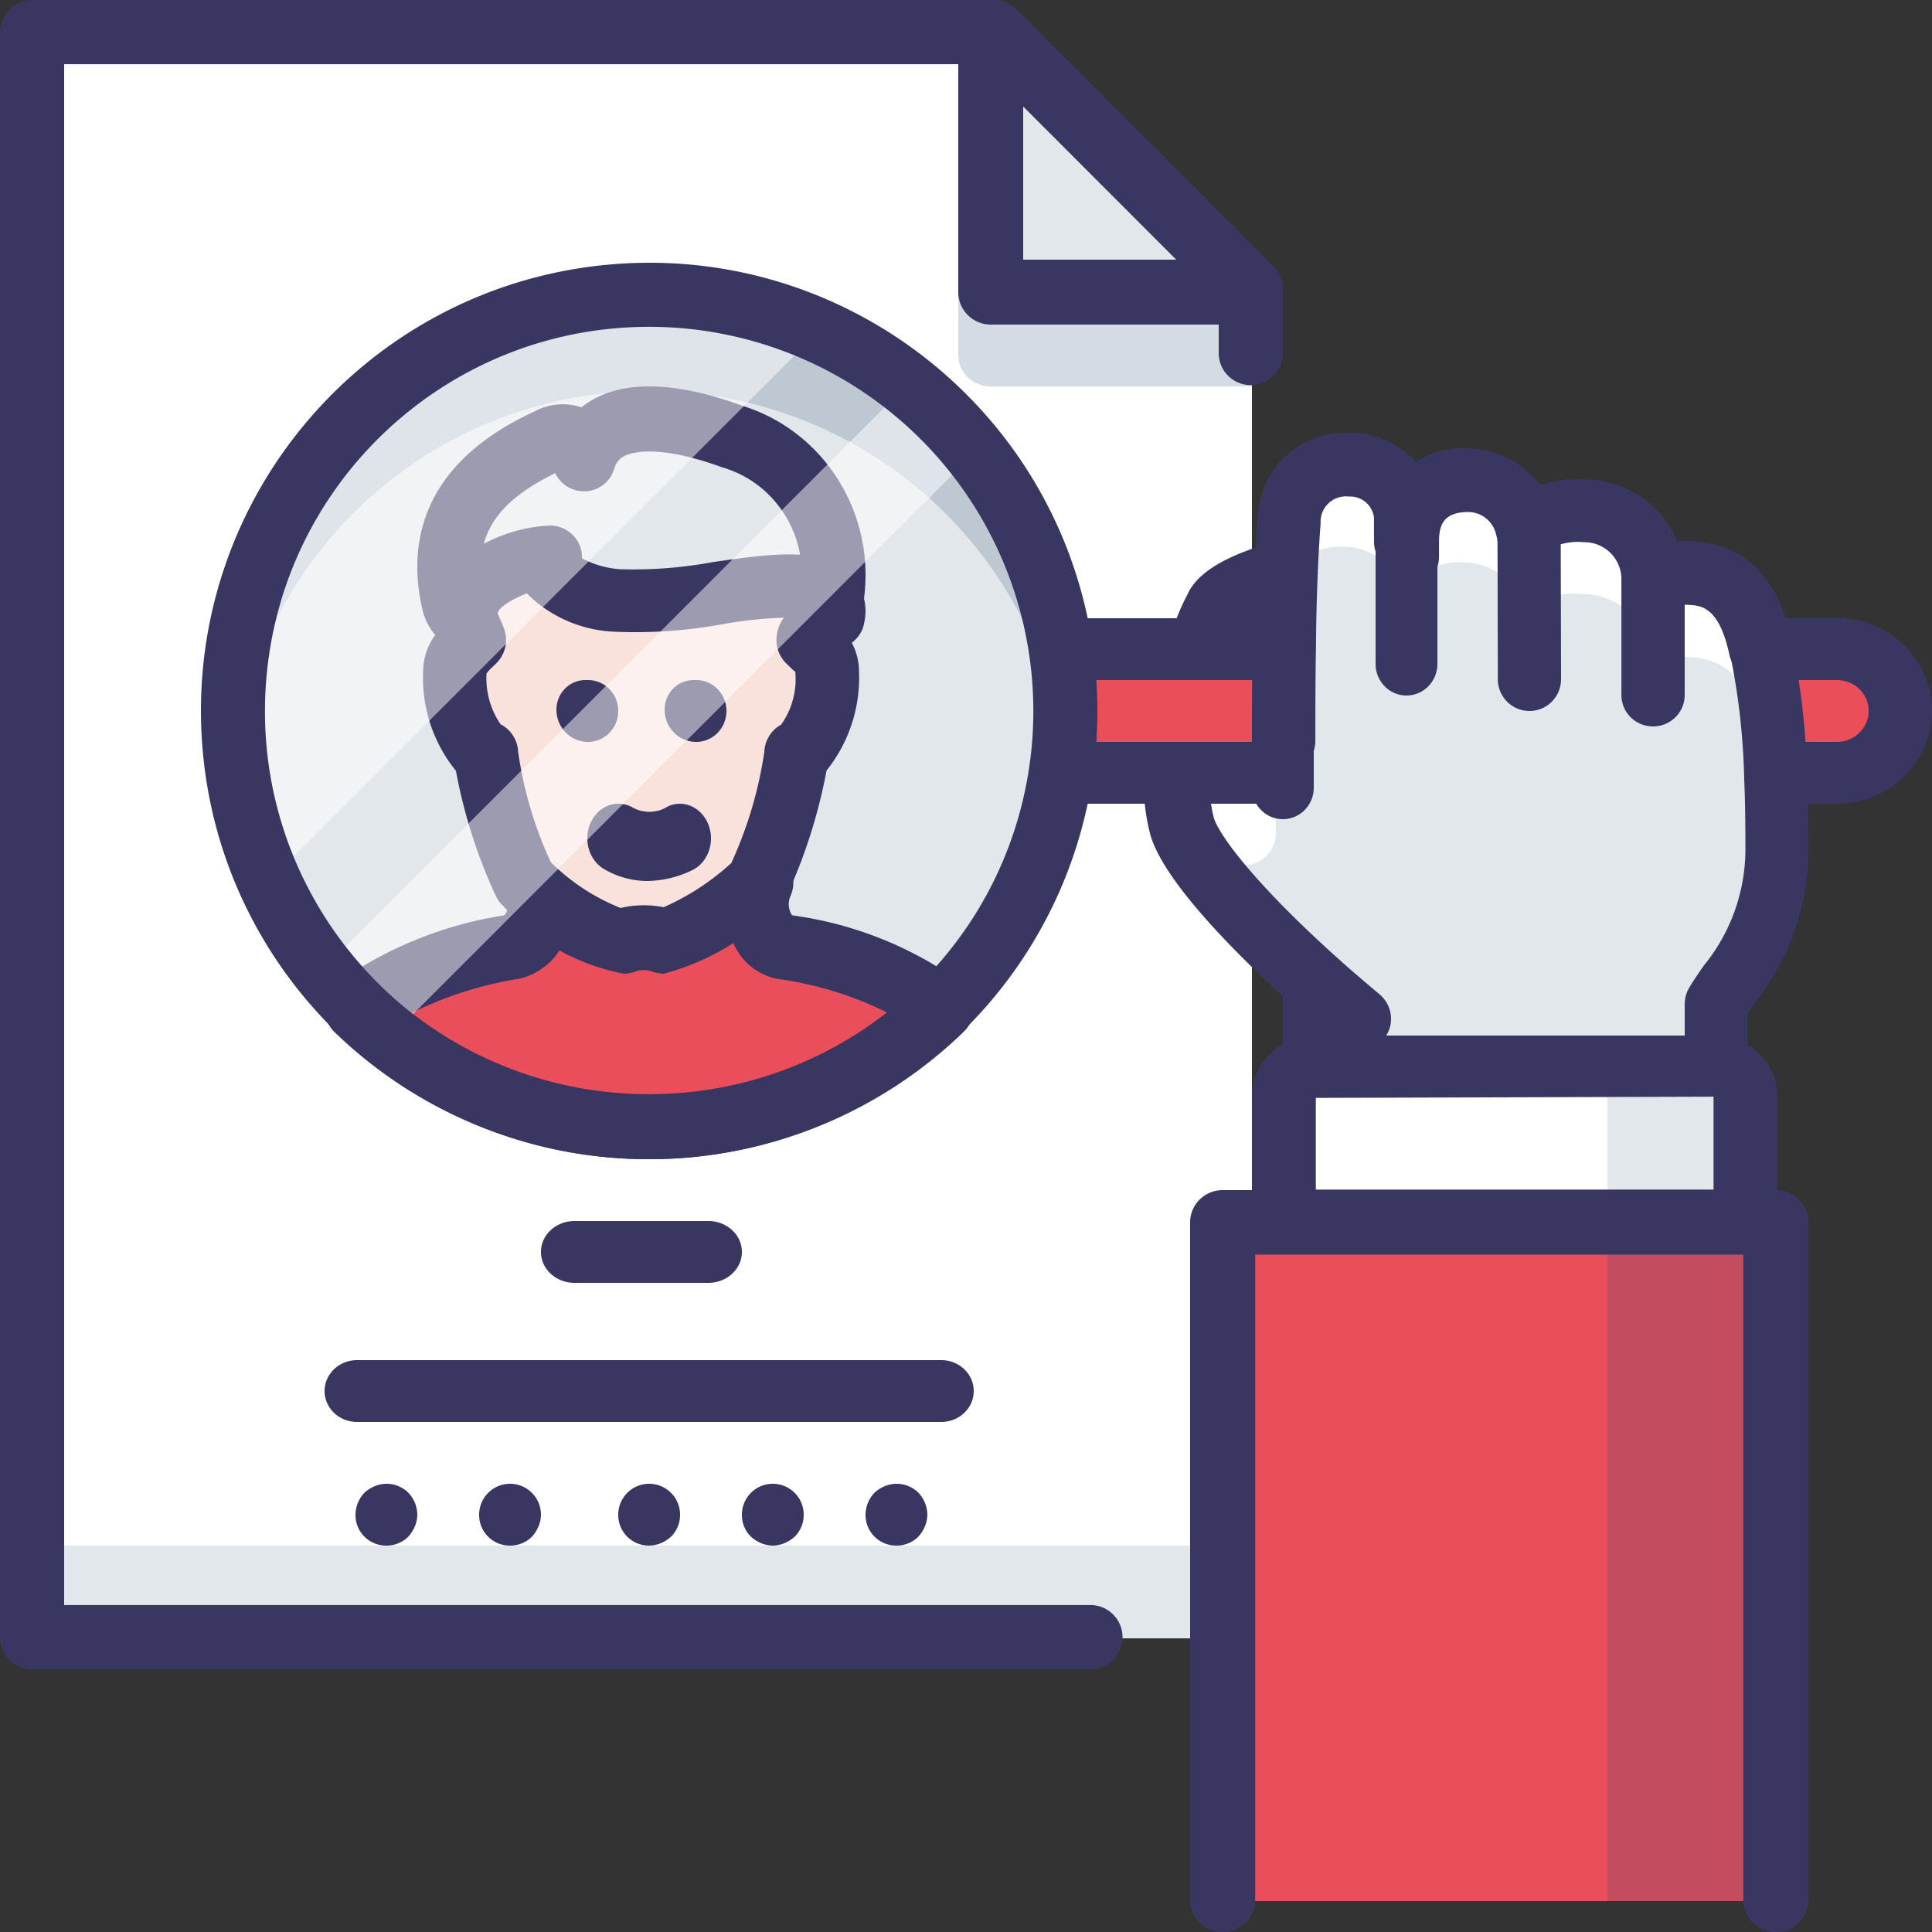 <svg xmlns="http://www.w3.org/2000/svg" width="125" height="125" viewBox="0 0 125 125">
    <rect x="0" y="0" width="125" height="125" fill="#333333" stroke="none"/>
    <g fill="none" fill-rule="nonzero">
        <path fill="#FFF" d="M81 106H2V2h62.368L81 18.64z"/>
        <path fill="#E2E7EB" d="M64 2v17h17z"/>
        <path fill="#2C4B75" d="M62 19v4c0 1.105.945 2 2.111 2H81v-6H62z" opacity=".2"/>
        <path fill="#E2E7EB" d="M2 100h83v6H2z"/>
        <path fill="#393661" d="M60.9 92H23.1c-1.16 0-2.1-.895-2.1-2s.94-2 2.1-2h37.8c1.16 0 2.1.895 2.1 2s-.94 2-2.1 2zM58 100a1.98 1.98 0 0 1-2-2.001c.007-.53.215-1.038.58-1.421.194-.177.417-.32.66-.42a1.996 1.996 0 0 1 2.18.42c.365.383.572.89.58 1.42-.003.262-.058.52-.16.76a2.345 2.345 0 0 1-.42.661A1.983 1.983 0 0 1 58 100zM50 100a2 2 0 0 1-.76-.16 2.303 2.303 0 0 1-.66-.42A1.979 1.979 0 0 1 48 98a2 2 0 1 1 4 0 1.983 1.983 0 0 1-.58 1.42 2.308 2.308 0 0 1-.66.42c-.24.102-.499.157-.76.16zM42 100a1.98 1.98 0 0 1-2-2 2 2 0 1 1 4 0 1.983 1.983 0 0 1-.58 1.42 2.308 2.308 0 0 1-.66.42c-.24.102-.499.157-.76.16zM33 100a1.98 1.98 0 0 1-2-2 2 2 0 0 1 4 0c-.003.261-.058.52-.16.76a2.343 2.343 0 0 1-.42.66A1.984 1.984 0 0 1 33 100zM25 100a1.98 1.98 0 0 1-2-2.001c.007-.53.215-1.038.58-1.421.194-.177.417-.32.66-.42a1.996 1.996 0 0 1 2.18.42c.365.383.572.89.58 1.42-.003.262-.058.52-.16.76a2.345 2.345 0 0 1-.42.661A1.983 1.983 0 0 1 25 100zM45.833 83h-8.666C35.97 83 35 82.105 35 81s.97-2 2.167-2h8.666C47.03 79 48 79.895 48 81s-.97 2-2.167 2z"/>
        <path fill="#393661" d="M70.55 108H2.075A2.074 2.074 0 0 1 0 105.923V2.077A2.078 2.078 0 0 1 2.075 0h62.25c.55 0 1.078.219 1.467.609l16.6 16.615c.39.39.608.917.608 1.468v4.085a2.076 2.076 0 1 1-4.15 0v-3.225L63.466 4.154H4.15v99.692h66.4a2.076 2.076 0 0 1 0 4.154z"/>
        <path fill="#393661" d="M80.9 21H64.1a2.1 2.1 0 0 1-2.1-2.1V2.1a2.1 2.1 0 0 1 4.2 0v14.7h14.7a2.1 2.1 0 1 1 0 4.2z"/>
        <path fill="#EA4E5A" d="M114 42h4.853c2.287.006 4.14 1.794 4.147 4-.016 2.203-1.864 3.984-4.147 4h-3.92a43.135 43.135 0 0 0-.912-7.88c0-.04-.021-.08-.021-.12z"/>
        <path fill="#E2E7EB" d="M110.935 69H84.567v-5.42l.126-.145c-5.16-4.692-7.835-8.14-8.34-9.842a11.193 11.193 0 0 1-.337-3.384v-.021h6.529v-2.18c0-1.828 0-3.966.042-6.126.021-2.865.126-5.793.316-8.222A3.684 3.684 0 0 1 84.093 31a3.793 3.793 0 0 1 2.77-.996c2.004-.06 3.69 1.472 3.79 3.447v1.557a3.642 3.642 0 0 1 1.074-2.949 3.755 3.755 0 0 1 2.991-1.058c1.787-.007 3.357 1.167 3.833 2.865l.232-.062a6.223 6.223 0 0 1 3.665-.81c2.394.053 4.342 1.92 4.465 4.278h.105a6.434 6.434 0 0 1 2.464-.27c2.548.187 3.833 1.951 4.465 4.88h.021c0 .04.021.082.021.124.554 2.694.865 5.432.927 8.18.063 1.371.084 2.95.084 4.818 0 5.336-2.885 7.994-4.065 9.988V69z"/>
        <path fill="#FFF" d="M78.01 56h2.431a2.114 2.114 0 0 0 2.106-2.117c.004-2.034.014-4.995.04-6.372.021-2.929.126-5.92.316-8.404a3.803 3.803 0 0 1 1.19-2.717 3.744 3.744 0 0 1 2.77-1.018c2.004-.062 3.69 1.504 3.79 3.523v1.592a3.77 3.77 0 0 1 1.074-3.015 3.708 3.708 0 0 1 2.991-1.081 3.966 3.966 0 0 1 3.833 2.928l.232-.063a6.114 6.114 0 0 1 3.665-.828c2.394.054 4.342 1.961 4.465 4.372h.105a6.305 6.305 0 0 1 2.464-.276c2.548.19 3.833 1.995 4.465 4.987h.02c0 .043.022.085.022.127.548 2.725.857 5.493.922 8.273.042-.44.089-.874.089-1.354 0-1.91-.021-3.523-.084-4.924a47.734 47.734 0 0 0-.927-8.361c0-.043-.021-.085-.021-.128h-.021c-.632-2.992-1.917-4.796-4.465-4.987a6.305 6.305 0 0 0-2.464.276h-.106c-.122-2.41-2.07-4.317-4.464-4.372a6.114 6.114 0 0 0-3.665.828l-.232.064a3.966 3.966 0 0 0-3.833-2.929 3.708 3.708 0 0 0-2.991 1.082 3.77 3.77 0 0 0-1.074 3.014v-1.592c-.1-2.018-1.786-3.585-3.79-3.523a3.744 3.744 0 0 0-2.77 1.018 3.803 3.803 0 0 0-1.19 2.717c-.19 2.483-.295 5.476-.316 8.404-.042 2.208-.042 4.393-.042 6.261v2.228h-6.53v.022c-.06 1.163.054 2.33.338 3.459.395 1.045.954 2.02 1.657 2.886z"/>
        <path fill="#EA4E5A" d="M82.96 47.9V50H69a26.476 26.476 0 0 0 0-8h14c-.04 2.08-.04 4.14-.04 5.9z"/>
        <path fill="#E2E7EB" d="M68.688 41.846a27.84 27.84 0 0 1 0 8.308c-2.17 13.935-14.702 23.853-28.767 22.764C25.857 71.83 15 60.103 15 46s10.857-25.83 24.921-26.918c14.065-1.089 26.597 8.83 28.767 22.764z"/>
        <path fill="#2C4B75" d="M42.001 25.297c13.31-.001 24.636 9.621 26.687 22.672.053.34.08.687.119 1.031a26.247 26.247 0 0 0-.119-7.214c-2.206-14.474-15.71-24.51-30.325-22.539C23.747 21.218 13.432 34.467 15.197 49 16.774 35.492 28.3 25.3 42 25.297z" opacity=".2"/>
        <path fill="#393661" d="M87.87 68c-.509 0-1.002-.18-1.388-.505a113.11 113.11 0 0 1-3.016-2.614c-2.96-2.67-8.072-7.635-9.024-10.816a13.085 13.085 0 0 1-.425-4.049 2.079 2.079 0 0 1 1.123-1.77 2.168 2.168 0 0 1 2.128.068 2.072 2.072 0 0 1 1.004 1.836 9.138 9.138 0 0 0 .264 2.773c.274.918 2.242 3.863 7.82 8.899.88.8 1.862 1.637 2.905 2.516.674.569.916 1.488.606 2.304A2.128 2.128 0 0 1 87.87 68zM78.089 43a2.057 2.057 0 0 1-1.716-.956 2.343 2.343 0 0 1-.24-2.045c.182-.486.394-.958.633-1.415l.143-.289c.686-1.324 2.512-2.38 5.466-3.22 1.114-.314 2.256.39 2.553 1.573.298 1.183-.36 2.4-1.472 2.72a12.905 12.905 0 0 0-2.948 1.197l-.06.12a7.972 7.972 0 0 0-.403.872C79.74 42.425 78.96 43 78.09 43zM91 45c-.53 0-1.04-.216-1.414-.6A2.073 2.073 0 0 1 89 42.952v-6.904c0-1.13.895-2.048 2-2.048s2 .917 2 2.048v6.904c0 .543-.21 1.064-.586 1.448-.375.384-.884.6-1.414.6z"/>
        <path fill="#393661" d="M68.137 52c-1.18 0-.137-.895-.137-2s-1.043-2 .137-2h14.726c1.18 0 2.137.895 2.137 2s-.957 2-2.137 2H68.137zM68.137 44C66.957 44 67 43.105 67 42s-.043-2 1.137-2h14.726c1.18 0 2.137.895 2.137 2s-.957 2-2.137 2H68.137z"/>
        <path fill="#393661" d="M83.051 50a2.046 2.046 0 0 1-1.45-.604A2.066 2.066 0 0 1 81 47.938c0-1.825 0-3.961.04-6.12.022-2.983.134-5.933.315-8.284a5.738 5.738 0 0 1 1.808-3.996 5.681 5.681 0 0 1 4.093-1.534c3.091-.074 5.66 2.378 5.744 5.484v1.546a2.056 2.056 0 0 1-2.051 2.061 2.056 2.056 0 0 1-2.052-2.061v-1.546a1.554 1.554 0 0 0-1.64-1.361 1.624 1.624 0 0 0-1.306.438c-.35.333-.535.804-.506 1.287-.173 2.259-.281 5.106-.302 8.02-.04 2.153-.04 4.265-.04 6.066 0 .547-.216 1.072-.6 1.458A2.046 2.046 0 0 1 83.05 50zM106.952 47a2.057 2.057 0 0 1-1.448-.594 2.02 2.02 0 0 1-.6-1.436v-7.612a2.401 2.401 0 0 0-2.419-2.278 4.01 4.01 0 0 0-2.436.537c-.987.548-2.234.2-2.787-.778a2.02 2.02 0 0 1 .785-2.762 7.994 7.994 0 0 1 4.654-1.05c3.401.103 6.146 2.787 6.298 6.156L109 44.97a2.02 2.02 0 0 1-.6 1.436c-.384.38-.905.594-1.448.594z"/>
        <path fill="#393661" d="M98.955 46a2.051 2.051 0 0 1-2.046-2.052l-.02-8.699a2.064 2.064 0 0 0-.09-.66 1.864 1.864 0 0 0-1.792-1.462c-1.672 0-1.903.92-1.903 1.914v.986a2.05 2.05 0 0 1-2.045 2.056 2.05 2.05 0 0 1-2.045-2.056v-.986a5.665 5.665 0 0 1 1.63-4.387 5.6 5.6 0 0 1 4.363-1.64c3.345.098 5.998 2.867 5.972 6.231L101 43.94a2.062 2.062 0 0 1-.596 1.456A2.039 2.039 0 0 1 98.96 46h-.005zM118.853 52h-3.851c-1.132 0-2.05-.895-2.05-2s.918-2 2.05-2h3.851a1.996 1.996 0 0 0 1.422-.574c.401-.37.628-.887.627-1.426 0-1.104-.918-1.999-2.049-2h-4.794a2.06 2.06 0 0 1-1.78-.991 1.959 1.959 0 0 1-.01-2A2.058 2.058 0 0 1 114.04 40h4.814c3.394.004 6.143 2.688 6.147 6-.016 3.307-2.759 5.984-6.147 6zM83.586 70.365A2.266 2.266 0 0 1 83 68.83v-5.662c0-1.198.895-.669 2-.669s2-.529 2 .67v5.66c0 .576-.21 1.128-.586 1.535A1.924 1.924 0 0 1 85 71c-.53 0-1.04-.228-1.414-.635z"/>
        <path fill="#393661" d="M111.036 71c-.54 0-1.058-.217-1.44-.603a2.07 2.07 0 0 1-.596-1.455v-3.973c0-.364.096-.722.277-1.037.259-.448.592-.929.962-1.46a11.94 11.94 0 0 0 2.69-7.403c0-1.817-.02-3.35-.08-4.682a44.406 44.406 0 0 0-.857-7.796 1.645 1.645 0 0 1-.02-.118 2.515 2.515 0 0 1-.04-.414 2.05 2.05 0 0 1 1.895-2.054 2.042 2.042 0 0 1 2.157 1.77l.004.028c.554 2.772.865 5.588.93 8.415.061 1.365.082 2.961.082 4.85a15.907 15.907 0 0 1-3.437 9.783c-.175.249-.342.486-.491.711v3.38a2.07 2.07 0 0 1-.597 1.455c-.381.386-.9.603-1.44.603z"/>
        <path fill="#393661" d="M113.922 44a2.074 2.074 0 0 1-2.028-1.635c-.66-3.084-1.827-3.17-2.525-3.222a4.274 4.274 0 0 0-1.68.188c-.713.22-1.489.041-2.033-.467a2.057 2.057 0 0 1-.598-1.988 2.07 2.07 0 0 1 1.441-1.5 8.566 8.566 0 0 1 3.186-.35c3.29.245 5.403 2.424 6.27 6.48A2.066 2.066 0 0 1 113.921 44zM83 53c-.53 0-1.04-.214-1.414-.596a2.053 2.053 0 0 1-.586-1.44v-2.929c0-1.124.895-2.035 2-2.035s2 .911 2 2.035v2.93c0 .54-.21 1.057-.586 1.44A1.982 1.982 0 0 1 83 53z"/>
        <path fill="#FFF" d="M84.993 69c-1.1 0-1.993.87-1.993 1.943V79h30v-8.057c-.01-1.077-.91-1.944-2.014-1.943H84.993z"/>
        <path fill="#E2E7EB" d="M113 79v-7.976c0-1.118-.962-2.024-2.148-2.024H104v10h9z"/>
        <path fill="#393661" d="M112.933 81H83.067a2.093 2.093 0 0 1-1.462-.59A1.993 1.993 0 0 1 81 78.982v-8.03c.002-2.182 1.815-3.95 4.051-3.953h25.878c2.242-.003 4.063 1.766 4.071 3.954v8.029c0 .535-.218 1.048-.605 1.426-.388.379-.914.591-1.462.591zm-27.8-4.034h25.733v-6.012l-25.732.08v5.932z"/>
        <path fill="#EA4E5A" d="M79 123V79h35v44"/>
        <path fill="#2C4B75" d="M104 79h10v44h-10z" opacity=".2"/>
        <path fill="#393661" d="M114.895 125c-.559 0-1.094-.22-1.49-.611a2.077 2.077 0 0 1-.616-1.476v-41.74H81.211v41.74A2.096 2.096 0 0 1 79.105 125 2.096 2.096 0 0 1 77 122.913V79.087c0-.554.222-1.084.616-1.476.395-.391.93-.611 1.49-.611h35.789c.558 0 1.094.22 1.489.611.394.392.616.922.616 1.476v43.826c0 .554-.222 1.084-.616 1.476-.395.391-.93.611-1.49.611z"/>
        <path fill="#EA4E5A" d="M41.97 73h.043A27.179 27.179 0 0 0 61 65.238a22.323 22.323 0 0 0-10.412-4.048c-1.495-.803-2.081-2.664-1.32-4.191H34.556c.413.724.506 1.59.257 2.386a2.973 2.973 0 0 1-1.567 1.805A23.485 23.485 0 0 0 23 65.265 27.175 27.175 0 0 0 41.97 73z"/>
        <path fill="#393661" d="M42.016 75h-.045a29.195 29.195 0 0 1-20.326-8.223 2.104 2.104 0 0 1 .204-3.205 25.442 25.442 0 0 1 10.79-4.353 1.01 1.01 0 0 0 .087-1.16 2.107 2.107 0 0 1 .08-2.054A2.098 2.098 0 0 1 34.596 55H49.23c.708 0 1.369.359 1.757.953.387.594.45 1.344.166 1.995a1.34 1.34 0 0 0 .09 1.273 24.253 24.253 0 0 1 10.924 4.339 2.106 2.106 0 0 1 .19 3.192A29.205 29.205 0 0 1 42.016 75zm-.043-4.207h.041a24.968 24.968 0 0 0 15.375-5.288 22.978 22.978 0 0 0-7.158-2.183 3.914 3.914 0 0 1-2.704-2.139 5.565 5.565 0 0 1-.648-1.976h-9.852a5.199 5.199 0 0 1-.515 1.71 4.253 4.253 0 0 1-2.865 2.396 24.275 24.275 0 0 0-7.017 2.227 24.979 24.979 0 0 0 15.343 5.253z"/>
        <path fill="#F9E2DC" d="M40.2 38.852c5.121.533 14.294-3.135 13.594 1.127l.041.02c-.15.275-.273.563-.37.861 0 0-.576-.41-.678.123A2.93 2.93 0 0 1 54 42.971c0 1.434-.35 4.283-1.995 5.164a29.11 29.11 0 0 1-2.468 8.115A16.44 16.44 0 0 1 43.47 60a3.92 3.92 0 0 0-1.336-.266A3.17 3.17 0 0 0 40.9 60a12.764 12.764 0 0 1-6.417-3.75 28.4 28.4 0 0 1-2.468-8.115C30.37 47.315 30 44.405 30 42.97c0-.963.823-1.578 1.234-1.988a6.727 6.727 0 0 0-.617-1.23l.02-.02c-.123-2.418 4.114-3.812 5.306-3.73-.41 1.435 1.666 2.562 4.258 2.849z"/>
        <path fill="#E2E7EB" d="M47.44 28.126c4.304 1.286 7.046 5.46 6.488 9.881A6.243 6.243 0 0 1 53.41 40l-.041-.02c.704-4.273-8.541-.596-13.703-1.13-2.612-.288-4.706-1.418-4.291-2.856-1.202-.082-5.473 1.315-5.348 3.739l-.021.02c-.332-.451-.601-.657-.705-1.088-1.306-5.32 1.804-8.34 6.115-10.272.83-.37 1.866-.678 2.343 1.13 1.41-4.252 8.064-1.972 9.68-1.397z"/>
        <path fill="#393661" d="M42.953 63a2.703 2.703 0 0 1-.814-.162 1.722 1.722 0 0 0-.905-.025 2.396 2.396 0 0 1-.86.187 14.118 14.118 0 0 1-7.824-4.39 2.114 2.114 0 0 1-.48-.663 33.935 33.935 0 0 1-2.572-8.074 9.54 9.54 0 0 1-2.121-6.429c.005-.853.279-1.681.781-2.363a3.794 3.794 0 0 1-.807-1.56c-.94-3.93-.446-9.368 7.242-12.907a3.807 3.807 0 0 1 3.023-.258c.311-.25.648-.466 1.005-.642 2.236-1.114 5.425-.923 9.485.564 5.184 1.647 8.47 6.83 7.81 12.319a8.558 8.558 0 0 1-.684 2.66c-.04.1-.088.203-.136.304.316.575.482 1.224.481 1.883a9.615 9.615 0 0 1-2.1 6.409 34.684 34.684 0 0 1-2.568 8.088c-.096.211-.226.404-.385.57A16.517 16.517 0 0 1 42.953 63zm-7.318-7.217a13.507 13.507 0 0 0 4.521 2.964 6.508 6.508 0 0 1 2.783-.05c1.6-.706 3.077-1.67 4.374-2.856a26.51 26.51 0 0 0 2.141-7.213 2.101 2.101 0 0 1 1.084-1.742 5.068 5.068 0 0 0 .913-3.442c-.062.002-.26-.211-.396-.34l-.216-.214a2.125 2.125 0 0 1-.567-1.88 2.382 2.382 0 0 1 1.31-1.761c.12-.36.199-.733.233-1.112.473-3.557-1.698-6.926-5.092-7.9-4.165-1.524-5.866-.956-6.291-.749a1.31 1.31 0 0 0-.698.854 2.018 2.018 0 0 1-2.024 1.444 2.062 2.062 0 0 1-1.785-1.17c-3.993 1.935-5.378 4.282-4.598 7.771.19.24.292.372.4.521.022.033.046.066.067.1.32.514.59 1.06.804 1.628a2.13 2.13 0 0 1-.462 2.254l-.239.234c-.156.136-.297.29-.42.457a5.297 5.297 0 0 0 .906 3.277 2.106 2.106 0 0 1 1.14 1.784 25.574 25.574 0 0 0 2.112 7.141z"/>
        <path fill="#393661" d="M53.837 42c-.115 0-.23-.008-.343-.026-1.027-.162-1.777-1.022-1.767-2.025a27.471 27.471 0 0 0-4.944.43c-2.337.433-4.72.598-7.097.49a8.516 8.516 0 0 1-5.603-2.477c-.878.343-1.79.875-1.872 1.238a2.01 2.01 0 0 1-.961 1.809 2.174 2.174 0 0 1-2.107.1 2.027 2.027 0 0 1-1.14-1.711 4.291 4.291 0 0 1 1.495-3.404A10.005 10.005 0 0 1 35.688 34c1.144.077 2.014 1.02 1.96 2.122.767.408 1.616.65 2.49.709 2.021.058 4.043-.1 6.029-.47 3.778-.54 7.042-1.004 8.815.73a3.444 3.444 0 0 1 .931 3.205c-.166.981-1.045 1.702-2.076 1.704zM38.049 48c-1.097.008-2.003-.877-2.047-2a1.945 1.945 0 0 1 .513-1.404A1.85 1.85 0 0 1 37.857 44h.192c1.077 0 1.951.895 1.951 2s-.874 2-1.951 2zM45.049 48c-1.097.008-2.002-.877-2.047-2a1.946 1.946 0 0 1 .513-1.404A1.85 1.85 0 0 1 44.857 44h.192c1.077 0 1.951.895 1.951 2s-.874 2-1.951 2zM41.886 57a5.506 5.506 0 0 1-2.8-.77c-.64-.37-1.052-1.09-1.084-1.891-.032-.8.323-1.559.931-1.989a1.84 1.84 0 0 1 2.014-.095 2.246 2.246 0 0 0 2.267-.081c1.026-.473 2.203.067 2.63 1.208.428 1.14-.055 2.45-1.08 2.929a6.844 6.844 0 0 1-2.878.689z"/>
        <path fill="#FFF" d="M58.586 25L21 62.591A26.926 26.926 0 0 0 25.338 67L63 29.332A26.932 26.932 0 0 0 58.586 25zM41.913 19a26.878 26.878 0 0 0-24.505 38L53 21.406A26.793 26.793 0 0 0 41.913 19z" opacity=".5"/>
        <path fill="#393661" d="M41.99 75C26.555 74.995 13.83 62.9 13.04 47.486c-.79-15.415 10.632-28.747 25.986-30.331 15.353-1.584 29.257 9.136 31.63 24.388A28.999 28.999 0 0 1 41.99 75zm0-53.855c-13.229.005-24.136 10.371-24.814 23.583-.678 13.211 9.111 24.639 22.27 25.998 13.16 1.359 25.078-7.827 27.115-20.898a24.856 24.856 0 0 0-24.57-28.683z"/>
    </g>
</svg>
